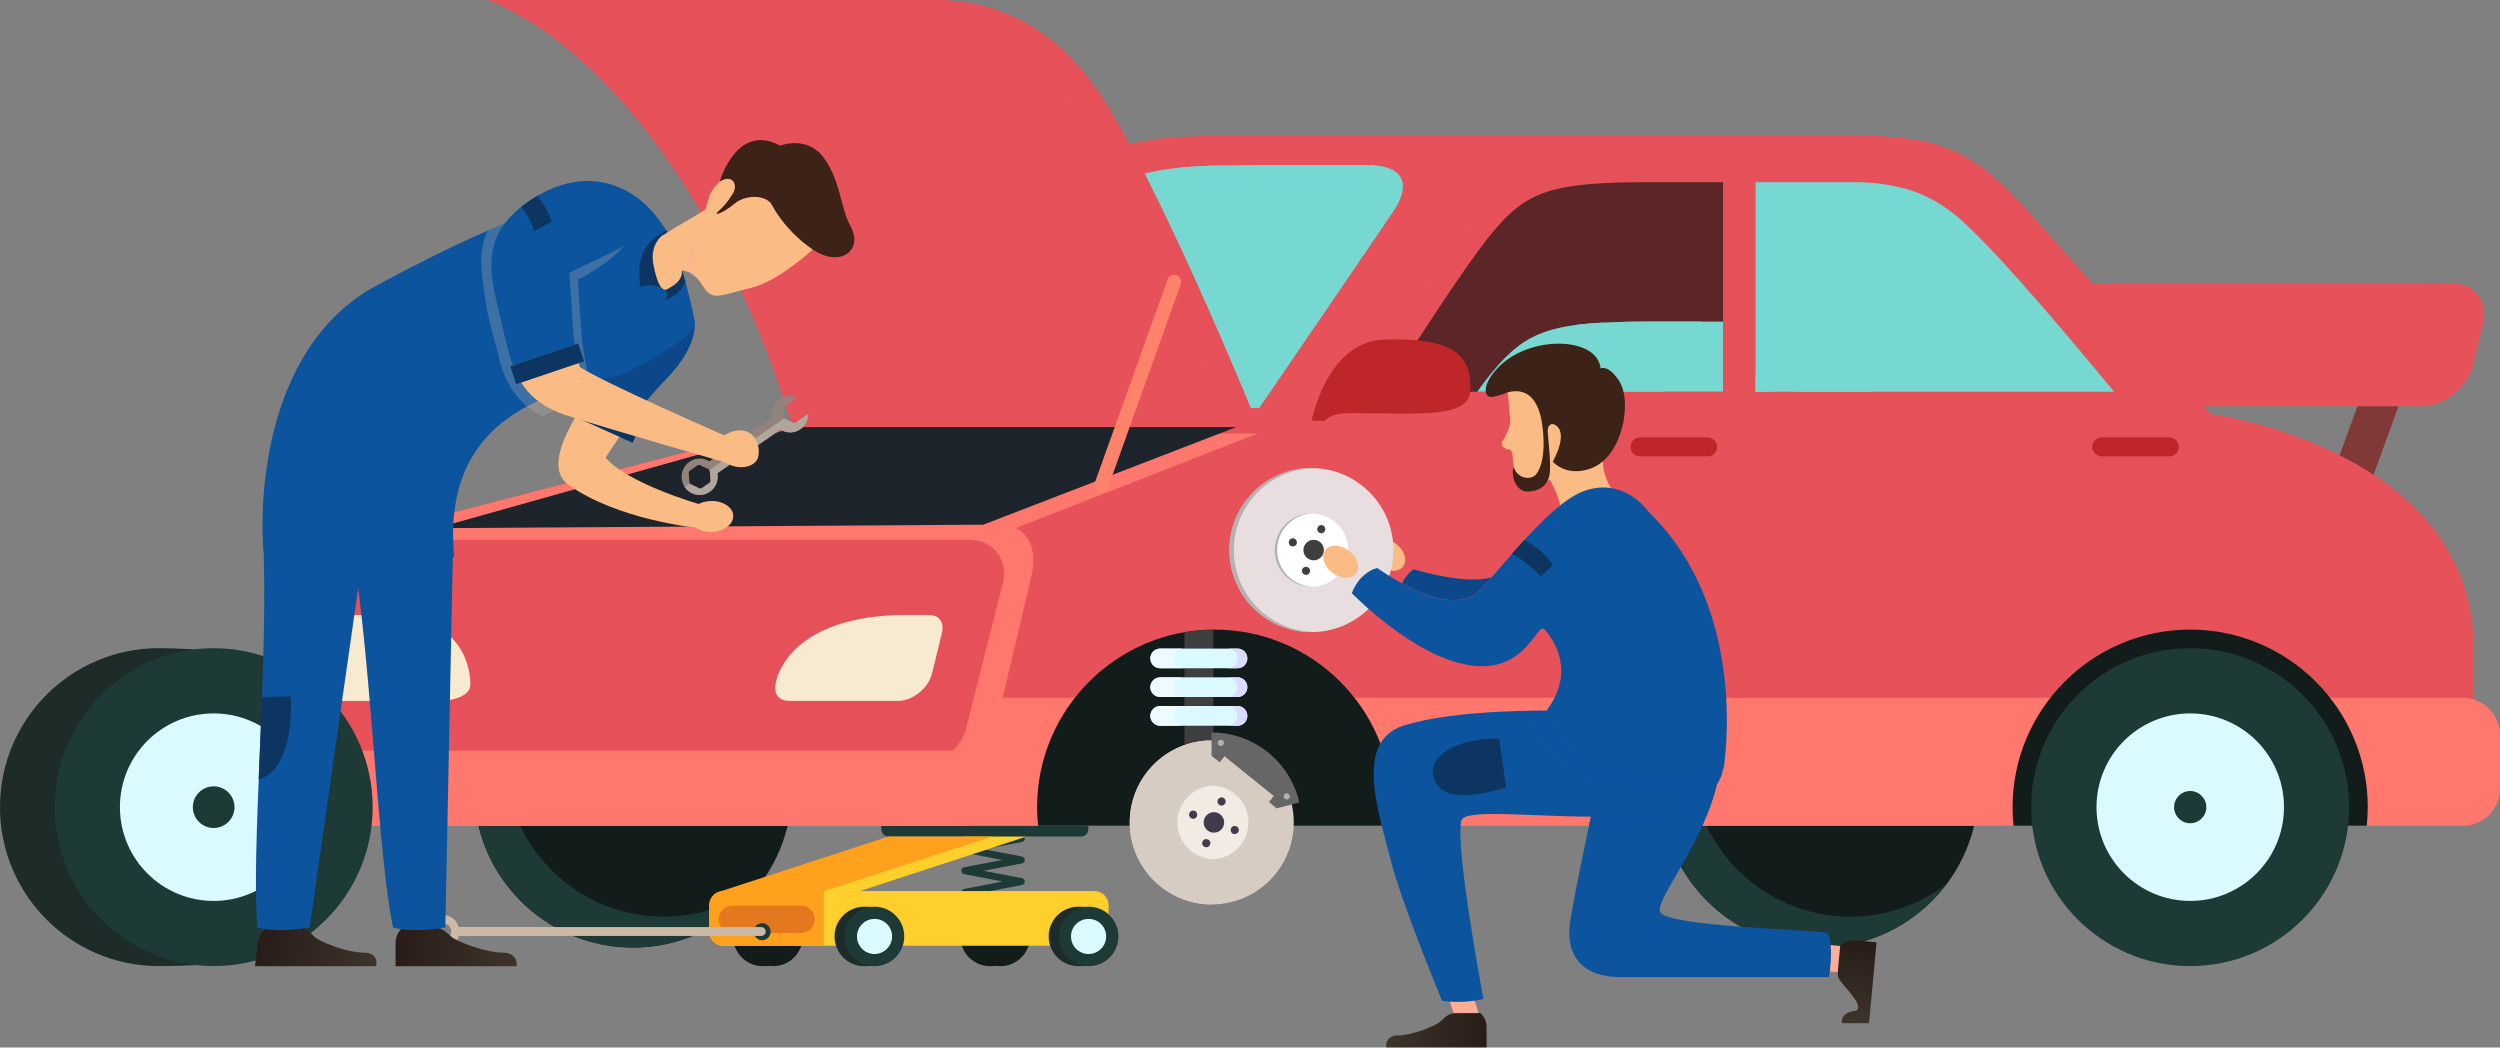 <?xml version="1.0" encoding="UTF-8"?><svg xmlns="http://www.w3.org/2000/svg" xmlns:xlink="http://www.w3.org/1999/xlink" height="125.7" preserveAspectRatio="xMidYMid meet" version="1.0" viewBox="0.0 0.0 300.0 125.7" width="300.0" zoomAndPan="magnify"><rect x="0.0" y="0.0" width="300.0" height="125.7" fill="#808080" stroke="none"/><g><g><path d="M120.04,108.8c-0.16,0-0.31,0.02-0.46,0.05c-0.25-0.02-0.48-0.05-0.77-0.05c-1.97,0-3.57,1.6-3.57,3.57 c0,1.97,1.6,3.57,3.57,3.57c0.34,0,0.63-0.01,0.91-0.03c0.11,0.01,0.21,0.03,0.32,0.03c1.97,0,3.57-1.6,3.57-3.57 C123.62,110.4,122.02,108.8,120.04,108.8z" fill="#121C1A"/></g><g><path d="M92.77,108.8c-0.16,0-0.31,0.02-0.46,0.05c-0.25-0.02-0.48-0.05-0.77-0.05c-1.97,0-3.57,1.6-3.57,3.57 c0,1.97,1.6,3.57,3.57,3.57c0.34,0,0.63-0.01,0.91-0.03c0.11,0.01,0.21,0.03,0.32,0.03c1.97,0,3.57-1.6,3.57-3.57 C96.34,110.4,94.74,108.8,92.77,108.8z" fill="#121C1A"/></g><g><g><path d="M122.47,100.2l-6.77,1.29c-0.2,0.04-0.34,0.21-0.34,0.41c0,0.2,0.14,0.38,0.34,0.42l6.77,1.29 c-0.2-0.04-0.34-0.21-0.34-0.42c0-0.21,0.15-0.38,0.34-0.42l-6.77,1.3c-0.2,0.04-0.34,0.21-0.34,0.41c0,0.21,0.14,0.38,0.34,0.42 l6.77,1.29c-0.2-0.04-0.34-0.21-0.34-0.41c0-0.2,0.15-0.38,0.34-0.41l-6.77,1.3c-0.2,0.04-0.34,0.21-0.34,0.41 c0,0.21,0.14,0.38,0.34,0.42l6.77,1.3l0,0c0.23,0.05,0.45-0.11,0.5-0.34c0.04-0.23-0.11-0.45-0.34-0.49l0,0l-6.78-1.3 c0.2,0.04,0.34,0.21,0.34,0.41c0,0.21-0.14,0.38-0.34,0.42l6.78-1.3c0.2-0.04,0.34-0.21,0.34-0.41c0-0.2-0.15-0.38-0.34-0.41 l-6.78-1.3c0.2,0.04,0.34,0.21,0.34,0.41c0,0.21-0.14,0.38-0.34,0.42l6.78-1.3c0.2-0.04,0.34-0.21,0.34-0.41 c0-0.21-0.15-0.38-0.34-0.42l-6.78-1.29c0.2,0.04,0.34,0.21,0.34,0.42c0,0.2-0.14,0.38-0.34,0.42l6.78-1.29l0,0 c0.23-0.04,0.38-0.26,0.34-0.49C122.92,100.31,122.7,100.15,122.47,100.2L122.47,100.2z" fill="#1D3A37"/></g></g><g><path d="M123.19 100.38L103.18 106.93 97.94 106.93 117.84 99.63z" fill="#FFCF2B"/></g><g><path d="M130.6,99.5c0,0.49-0.39,0.88-0.88,0.88h-23.09c-0.48,0-0.88-0.39-0.88-0.88v-1.64 c0-0.48,0.39-0.88,0.88-0.88h23.09c0.48,0,0.88,0.4,0.88,0.88V99.5z" fill="#1D3A37"/></g><g><g><path d="M95.04,94.63c0,10.54-8.54,19.08-19.08,19.08c-10.53,0-19.07-8.54-19.07-19.08 c0-10.53,8.54-19.08,19.07-19.08C86.5,75.55,95.04,84.1,95.04,94.63z" fill="#121C1A"/></g><g><path d="M79.67,110c-10.53,0-19.08-8.54-19.08-19.07c0-4.33,1.46-8.3,3.88-11.5c-4.6,3.48-7.58,8.98-7.58,15.19 c0,10.54,8.54,19.08,19.07,19.08c6.21,0,11.71-2.98,15.2-7.58C87.97,108.55,83.99,110,79.67,110z" fill="#1D3A37"/></g></g><g><g><path d="M237.42,94.63c0,10.54-8.54,19.08-19.08,19.08c-10.53,0-19.08-8.54-19.08-19.08 c0-10.53,8.54-19.08,19.08-19.08C228.88,75.55,237.42,84.1,237.42,94.63z" fill="#121C1A"/></g><g><path d="M222.04,110c-10.53,0-19.08-8.54-19.08-19.07c0-4.33,1.46-8.3,3.88-11.5c-4.59,3.48-7.58,8.98-7.58,15.19 c0,10.54,8.54,19.08,19.08,19.08c6.21,0,11.71-2.98,15.2-7.58C230.34,108.55,226.37,110,222.04,110z" fill="#1D3A37"/></g></g><g><path d="M277.06 51.18H290.18V55.81H277.06z" fill="#803936" transform="rotate(-69.989 283.628 53.492)"/></g><g><path d="M296.77,43.77c-0.67,2.74-3.46,4.98-6.19,4.98h-49.62c-2.73,0-4.42-2.24-3.75-4.98 c0,0,1.51-9.81,17.91-9.81h39.07c2.73,0,4.42,2.24,3.75,4.98L296.77,43.77z" fill="#E75159"/></g><g><path d="M293.11,34.28c0.03-0.11,0.03-0.22,0.05-0.33h-38.03c-16.4,0-17.91,9.81-17.91,9.81 c-0.03,0.11-0.03,0.21-0.05,0.33h48.58c2.73,0,5.52-2.24,6.19-4.98L293.11,34.28z" fill="#E75159" opacity=".5"/></g><g><path d="M290.82,33.95h-35.69c-6.45,0-10.57,1.52-13.23,3.36h43.42C287.49,37.31,289.67,35.9,290.82,33.95z" fill="#E75159"/></g><g><path d="M40.63,65.08l63.96-16.61c0,0,15.17-19.08,21.22-25.12c6.05-6.05,10.24-7.07,22.33-7.07 c12.1,0,62.91,0,74.45,0c11.54,0,14.93,2.42,22.33,10.8c7.13,8.08,20.38,22.61,20.38,22.61s31.55,4.19,31.55,28.2V99.1H112.52H33.4 L40.63,65.08z" fill="#E75159"/></g><g><path d="M164.32,19.82c0,0-10.65,0-14.67,0c-11.75,0-15.82,1-21.7,6.87c-4.66,4.65-14.86,17.24-18.91,22.28h42.06 c0,0,13.16-19.25,16.01-23.46C169.95,21.31,167.44,19.82,164.32,19.82z" fill="#77D8D1"/></g><g><path d="M295.53,83.74H120.31c1.2-5.02,2.78-11.67,3.44-14.51c1.12-4.84-1.86-5.86-1.86-5.86l29.03-11.35 l-60.3,0.08l-50,12.99L33.4,99.1h262.13c2.46,0,4.47-2.01,4.47-4.47v-6.42C300,85.75,297.99,83.74,295.53,83.74z" fill="#FF776D"/></g><g><path d="M115.98,87.24c-0.73,2.91-3.79,5.28-6.79,5.28H35.46c-2.99,0-4.85-2.38-4.12-5.28l4.35-17.19 c0.73-2.91,3.79-5.28,6.78-5.28h73.74c2.99,0,4.84,2.37,4.11,5.28L115.98,87.24z" fill="#E75159"/></g><g><g><path d="M114.01,81.36c-0.67,2.74-3.46,4.98-6.19,4.98H94.68c-2.73,0-4.42-2.24-3.75-4.98 c0,0,1.52-9.8,17.91-9.8h2.6c2.73,0,4.42,2.24,3.75,4.98L114.01,81.36z" fill="#E75159" opacity=".5"/></g><g><path d="M108.85,73.79c-14.09,0-15.65,7.62-15.71,7.94c-0.2,0.84-0.12,1.42,0.19,1.82 c0.36,0.45,0.93,0.55,1.35,0.55h13.14c1.72,0,3.59-1.53,4.02-3.27l1.18-4.83c0.17-0.67,0.08-1.26-0.23-1.66 c-0.36-0.46-0.93-0.55-1.35-0.55H108.85z" fill="#F7EAD1"/></g></g><g><g><path d="M58.68,82.05c0,3.15-3.27,4.29-6.03,4.29H39.39c-2.76,0-4.46-2.24-3.79-4.98l1.19-4.83 c0.67-2.74,3.48-4.98,6.25-4.98h2.91C57.35,71.55,58.68,79.66,58.68,82.05z" fill="#E75159" opacity=".5"/></g><g><path d="M43.04,73.79c-1.74,0-3.65,1.53-4.08,3.28l-1.19,4.83c-0.16,0.66-0.08,1.24,0.23,1.64 c0.37,0.47,0.96,0.57,1.39,0.57h13.26c1.14,0,2.21-0.24,2.92-0.66c0.77-0.44,0.87-0.93,0.87-1.39c0-1.38-0.51-8.27-10.5-8.27 H43.04z" fill="#F7EAD1"/></g></g><g><g opacity=".5"><path d="M93.73,73.37c0,0.55-0.6,1-1.33,1H58.41c-0.73,0-1.34-0.45-1.34-1c0-0.55,0.6-1,1.34-1h33.99 C93.13,72.37,93.73,72.82,93.73,73.37z" fill="#E75159"/></g><g opacity=".5"><path d="M89.43,77.2c0,0.55-0.6,1-1.33,1H62.01c-0.73,0-1.34-0.45-1.34-1c0-0.55,0.6-1,1.34-1h26.08 C88.83,76.2,89.43,76.65,89.43,77.2z" fill="#E75159"/></g><g><path d="M88.7,81.03c0,0.56-0.6,1.01-1.33,1.01H62.14c-0.73,0-1.34-0.45-1.34-1.01 c0-0.55,0.6-1,1.34-1h25.23C88.1,80.03,88.7,80.48,88.7,81.03z" fill="#E75159" opacity=".5"/></g><g><path d="M88.96,84.86c0,0.55-0.6,1-1.34,1H61.11c-0.73,0-1.34-0.45-1.34-1c0-0.55,0.6-1,1.34-1 h26.51C88.36,83.86,88.96,84.31,88.96,84.86z" fill="#E75159" opacity=".5"/></g></g><g><path d="M258.39,49.24c0,0-14.25-17.7-20.83-23.83c-3.77-3.51-7.91-5.79-15.35-5.79 c0,0-20.08,0-24.17,0c-11.94,0-15.89,1.01-20.78,6.98c-3.88,4.73-11.94,17.51-15.13,22.64h46.02v34.46h1.26V49.24H258.39z" fill="#E75159" opacity=".5"/></g><g><path d="M141.06,20.18l-19,28.79h4.99l19.21-29.11C144.31,19.91,142.59,20.01,141.06,20.18z M164.32,19.82 c0,0-9.72,0-14.09,0l-19.24,29.15h14.74l19.22-29.13C164.75,19.83,164.54,19.82,164.32,19.82z" fill="#77D8D1"/></g><g><path d="M145.76,75.55c-11.75,0-21.31,9.56-21.31,21.31c0,0.75,0.04,1.49,0.12,2.23h42.38 c0.08-0.74,0.12-1.48,0.12-2.23C167.07,85.11,157.51,75.55,145.76,75.55z" fill="#121C1A"/></g><g><path d="M262.82,75.55c-11.75,0-21.31,9.56-21.31,21.31c0,0.75,0.04,1.49,0.12,2.23h42.38 c0.08-0.74,0.12-1.48,0.12-2.23C284.14,85.11,274.58,75.55,262.82,75.55z" fill="#121C1A"/></g><g><g><path d="M281.9,96.86c0,10.53-8.54,19.07-19.08,19.07c-10.53,0-19.08-8.54-19.08-19.07 c0-10.54,8.54-19.08,19.08-19.08C273.36,77.79,281.9,86.33,281.9,96.86z" fill="#1D3A37"/></g><g><path d="M274.08,96.86c0,6.21-5.04,11.25-11.25,11.25c-6.21,0-11.25-5.04-11.25-11.25 c0-6.22,5.04-11.25,11.25-11.25C269.04,85.61,274.08,90.65,274.08,96.86z" fill="#DBFAFF"/></g><g><path d="M264.76,96.86c0,1.07-0.87,1.93-1.94,1.93c-1.07,0-1.93-0.87-1.93-1.93c0-1.07,0.87-1.94,1.93-1.94 C263.89,94.93,264.76,95.79,264.76,96.86z" fill="#1D3A37"/></g></g><g fill="#FF776D"><path d="M218.3,87.83c0,1.18-0.96,2.14-2.14,2.14h-41.87c-1.18,0-2.14-0.96-2.14-2.14l0,0 c0-1.18,0.96-2.14,2.14-2.14h41.87C217.34,85.69,218.3,86.65,218.3,87.83L218.3,87.83z" fill="inherit" opacity=".6"/><path d="M235.61,87.83c0,1.18-0.96,2.14-2.14,2.14h-8.56c-1.18,0-2.14-0.96-2.14-2.14l0,0 c0-1.18,0.96-2.14,2.14-2.14h8.56C234.65,85.69,235.61,86.65,235.61,87.83L235.61,87.83z" fill="inherit" opacity=".6"/><path d="M297.77,87.83c0,1.18-0.96,2.14-2.14,2.14h-8.56c-1.19,0-2.14-0.96-2.14-2.14l0,0 c0-1.18,0.96-2.14,2.14-2.14h8.56C296.81,85.69,297.77,86.65,297.77,87.83L297.77,87.83z" fill="inherit" opacity=".6"/></g><g><g><path d="M120.27,94.58c0,2.48-2.27,4.52-5.05,4.52H31.25c-2.78,0-5.05-2.03-5.05-4.52c0-2.48,2.27-4.51,5.05-4.51 h83.97C118,90.07,120.27,92.1,120.27,94.58z" fill="#FF776D"/></g><g fill="#FF776D"><path d="M102.09,94.32c0,1.18-0.96,2.14-2.14,2.14H31.09c-1.19,0-2.14-0.96-2.14-2.14l0,0 c0-1.18,0.96-2.14,2.14-2.14h68.86C101.14,92.18,102.09,93.14,102.09,94.32L102.09,94.32z" fill="inherit" opacity=".6"/><path d="M117.73,94.32c0,1.18-0.96,2.14-2.14,2.14h-8.56c-1.18,0-2.14-0.96-2.14-2.14l0,0 c0-1.18,0.96-2.14,2.14-2.14h8.56C116.77,92.18,117.73,93.14,117.73,94.32L117.73,94.32z" fill="inherit" opacity=".6"/></g></g><g><path d="M262.08,53.82c0,1.11-0.89,2-2,2h-45.37c-1.11,0-2-0.89-2-2l0,0c0-1.1,0.89-2,2-2h45.37 C261.19,51.82,262.08,52.72,262.08,53.82L262.08,53.82z" fill="#E75159" opacity=".5"/></g><g><path d="M206.06,53.82c0,1.11-0.89,2-2,2h-45.37c-1.11,0-2-0.89-2-2l0,0c0-1.1,0.89-2,2-2h45.37 C205.16,51.82,206.06,52.72,206.06,53.82L206.06,53.82z" fill="#E75159" opacity=".5"/></g><g><path d="M236.04,27.05c-3.34-3.12-6.97-5.19-13.82-5.19h-11.55v25.15h43.02C249.19,41.54,240.65,31.34,236.04,27.05 z" fill="#77D8D1"/></g><g><path d="M178.99,28.02c-3.14,3.83-9.23,13.29-12.82,18.99h40.59V21.86h-8.71 C186.27,21.86,183.24,22.84,178.99,28.02z" fill="#5C2629"/></g><g><path d="M178.99,44.75c-0.51,0.62-1.1,1.39-1.73,2.26h29.5v-8.42h-8.71C186.27,38.59,183.24,39.56,178.99,44.75z" fill="#77D8D1"/></g><g><path d="M198.05,38.59c-0.6,0-1.16,0-1.71,0.01c-0.53,0.01-1.04,0.02-1.53,0.03l-4.53,8.38h9.33l4.55-8.42H198.05z M188.94,39.02c0,0-0.01,0-0.01,0l-4.31,7.99h3.16l4.48-8.29C191.02,38.78,189.93,38.88,188.94,39.02z" fill="#77D8D1"/></g><g><path d="M223.2,21.9l-12.54,23.23v1.88h2.14l13.41-24.85C225.29,22.01,224.28,21.93,223.2,21.9z M228.47,22.62 l-13.16,24.39h9.33l10.97-20.34C233.59,24.86,231.41,23.43,228.47,22.62z" fill="#77D8D1"/></g><g><path d="M256.52,80.05c-2.99,1.12-5.64,3.04-7.66,5.54l0,0c-0.39,0.48-0.32,1.18,0.16,1.57 c0.48,0.39,1.19,0.32,1.57-0.17l0,0c1.77-2.19,4.09-3.87,6.71-4.86l0,0c0.58-0.21,0.87-0.86,0.65-1.43 C257.74,80.12,257.1,79.83,256.52,80.05L256.52,80.05z" fill="#1D3A37"/></g><g><path d="M280.78,96.86c0-9.91-8.06-17.96-17.96-17.96l0,0c-0.62,0-1.12,0.5-1.12,1.12c0,0.62,0.5,1.11,1.12,1.11 l0,0c8.67,0,15.73,7.06,15.73,15.73l0,0c0,0.61,0.5,1.11,1.12,1.11C280.29,97.98,280.78,97.48,280.78,96.86L280.78,96.86z" fill="#1D3A37"/></g><g><g><path d="M38.15,96.86c0,10.53,3.67,19.07-19.08,19.07C8.54,115.94,0,107.39,0,96.86 c0-10.54,8.54-19.08,19.08-19.08C38.54,77.79,38.15,86.33,38.15,96.86z" fill="#1D2B29"/></g><g><path d="M44.72,96.86c0,10.53-8.54,19.07-19.08,19.07c-10.53,0-19.08-8.54-19.08-19.07 c0-10.54,8.54-19.08,19.08-19.08C36.18,77.79,44.72,86.33,44.72,96.86z" fill="#1D3A37"/></g><g><g><path d="M19.34,80.05c-2.99,1.12-5.64,3.04-7.66,5.54l0,0c-0.39,0.48-0.32,1.18,0.16,1.57 c0.48,0.39,1.19,0.32,1.57-0.17l0,0c1.77-2.19,4.09-3.87,6.71-4.86l0,0c0.58-0.21,0.87-0.86,0.65-1.43 C20.56,80.12,19.91,79.83,19.34,80.05L19.34,80.05z" fill="#1D3A37"/></g><g><path d="M43.6,96.86c0-9.91-8.06-17.96-17.96-17.96l0,0c-0.61,0-1.11,0.5-1.11,1.12c0,0.62,0.5,1.11,1.11,1.11 l0,0c8.67,0,15.73,7.06,15.73,15.73l0,0c0,0.61,0.5,1.11,1.12,1.11C43.1,97.98,43.6,97.48,43.6,96.86L43.6,96.86z" fill="#1D3A37"/></g></g><g><path d="M36.89,96.86c0,6.21-5.04,11.25-11.25,11.25c-6.21,0-11.25-5.04-11.25-11.25 c0-6.22,5.03-11.25,11.25-11.25C31.86,85.61,36.89,90.65,36.89,96.86z" fill="#DBFAFF"/></g><g><path d="M28.14,96.86c0,1.38-1.12,2.5-2.5,2.5c-1.38,0-2.5-1.12-2.5-2.5c0-1.38,1.12-2.5,2.5-2.5 C27.02,94.36,28.14,95.48,28.14,96.86z" fill="#1D3A37"/></g></g><g><path d="M206.06,53.63c0,0.62-0.51,1.13-1.13,1.13h-8.14c-0.63,0-1.13-0.51-1.13-1.13l0,0 c0-0.62,0.51-1.14,1.13-1.14h8.14C205.55,52.5,206.06,53.01,206.06,53.63L206.06,53.63z" fill="#BF2629"/></g><g><path d="M261.47,53.63c0,0.62-0.51,1.13-1.13,1.13h-8.14c-0.63,0-1.13-0.51-1.13-1.13l0,0 c0-0.62,0.51-1.14,1.13-1.14h8.14C260.96,52.5,261.47,53.01,261.47,53.63L261.47,53.63z" fill="#BF2629"/></g><g><path d="M133.03,111.8c0,0.93-0.76,1.69-1.69,1.69H86.8c-0.93,0-1.69-0.76-1.69-1.69v-3.18 c0-0.93,0.76-1.69,1.69-1.69h44.54c0.93,0,1.69,0.76,1.69,1.69V111.8z" fill="#FFCF2B"/></g><g><path d="M86.8,106.93c-0.93,0-1.69,0.76-1.69,1.69v3.18c0,0.93,0.76,1.69,1.69,1.69h12.07v-6.57H86.8z" fill="#FFA11C"/></g><g><g><path d="M132.98,112.37c0,1.97,0.69,3.57-3.57,3.57c-1.97,0-3.57-1.6-3.57-3.57c0-1.97,1.6-3.57,3.57-3.57 C133.05,108.8,132.98,110.4,132.98,112.37z" fill="#1D2B29"/></g><g><path d="M134.21,112.37c0,1.97-1.6,3.57-3.57,3.57c-1.97,0-3.57-1.6-3.57-3.57c0-1.97,1.6-3.57,3.57-3.57 C132.61,108.8,134.21,110.4,134.21,112.37z" fill="#1D3A37"/></g><g><g><path d="M129.45,109.22c-0.56,0.22-1.06,0.57-1.43,1.04l0,0c-0.07,0.09-0.06,0.22,0.03,0.29 c0.09,0.07,0.22,0.06,0.29-0.03l0,0c0.33-0.41,0.77-0.73,1.26-0.91l0,0c0.11-0.04,0.16-0.16,0.12-0.27 C129.68,109.23,129.56,109.18,129.45,109.22L129.45,109.22z" fill="#1D3A37"/></g><g><path d="M134,112.37c0-1.85-1.51-3.36-3.36-3.36l0,0c-0.12,0-0.21,0.09-0.21,0.21c0,0.12,0.09,0.21,0.21,0.21 l0,0c1.62,0,2.94,1.32,2.94,2.94l0,0c0,0.12,0.09,0.21,0.21,0.21C133.9,112.58,134,112.48,134,112.37L134,112.37z" fill="#1D3A37"/></g></g><g><path d="M132.74,112.37c0,1.16-0.94,2.11-2.11,2.11s-2.11-0.94-2.11-2.11c0-1.16,0.94-2.1,2.11-2.1 S132.74,111.2,132.74,112.37z" fill="#DBFAFF"/></g></g><g><g><path d="M107.28,112.37c0,1.97,0.69,3.57-3.57,3.57c-1.97,0-3.57-1.6-3.57-3.57c0-1.97,1.6-3.57,3.57-3.57 C107.36,108.8,107.28,110.4,107.28,112.37z" fill="#1D2B29"/></g><g><path d="M108.51,112.37c0,1.97-1.6,3.57-3.57,3.57c-1.97,0-3.57-1.6-3.57-3.57c0-1.97,1.6-3.57,3.57-3.57 C106.91,108.8,108.51,110.4,108.51,112.37z" fill="#1D3A37"/></g><g><g><path d="M103.76,109.22c-0.56,0.22-1.06,0.57-1.43,1.04l0,0c-0.07,0.09-0.06,0.22,0.03,0.29 c0.09,0.07,0.22,0.06,0.29-0.03l0,0c0.33-0.41,0.77-0.73,1.26-0.91l0,0c0.11-0.04,0.16-0.16,0.12-0.27 C103.99,109.23,103.87,109.18,103.76,109.22L103.76,109.22z" fill="#1D3A37"/></g><g><path d="M108.3,112.37c0-1.85-1.51-3.36-3.36-3.36l0,0c-0.12,0-0.21,0.09-0.21,0.21c0,0.12,0.09,0.21,0.21,0.21 l0,0c1.62,0,2.94,1.32,2.94,2.94l0,0c0,0.12,0.09,0.21,0.21,0.21C108.21,112.58,108.3,112.48,108.3,112.37L108.3,112.37z" fill="#1D3A37"/></g></g><g><path d="M107.05,112.37c0,1.16-0.94,2.11-2.11,2.11c-1.16,0-2.1-0.94-2.1-2.11c0-1.16,0.94-2.1,2.1-2.1 C106.1,110.26,107.05,111.2,107.05,112.37z" fill="#DBFAFF"/></g></g><g><path d="M86.32 107.01L106.63 100.38 119.11 100.38 98.87 106.93z" fill="#FFA11C"/></g><g><path d="M97.78,110.32c0,0.91-0.73,1.64-1.64,1.64h-8.26c-0.91,0-1.64-0.73-1.64-1.64l0,0 c0-0.9,0.74-1.64,1.64-1.64h8.26C97.04,108.68,97.78,109.42,97.78,110.32L97.78,110.32z" fill="#E3781F"/></g><g><path d="M124.89,111.17c0,0.44-0.36,0.79-0.79,0.79h-13.84c-0.44,0-0.79-0.36-0.79-0.79l0,0 c0-0.44,0.35-0.79,0.79-0.79h13.84C124.53,110.37,124.89,110.73,124.89,111.17L124.89,111.17z" fill="#FFCF2B"/></g><g><path d="M92.48,111.8c0,0.57-0.46,1.03-1.02,1.03c-0.57,0-1.02-0.46-1.02-1.03c0-0.56,0.46-1.02,1.02-1.02 C92.02,110.78,92.48,111.24,92.48,111.8z" fill="#1D3A37"/></g><g><path d="M91.35,111.25h-36.3c-0.25-0.84-0.99-1.47-1.92-1.47c-1.12,0-2.03,0.91-2.03,2.03 c0,1.12,0.91,2.03,2.03,2.03c0.94,0,1.7-0.66,1.93-1.53h36.29c0.29,0,0.53-0.23,0.53-0.53C91.87,111.48,91.64,111.25,91.35,111.25z M53.13,112.83c-0.57,0-1.02-0.46-1.02-1.03c0-0.56,0.46-1.02,1.02-1.02c0.56,0,1.02,0.46,1.02,1.02 C54.15,112.37,53.69,112.83,53.13,112.83z" fill="#CCBAA6"/></g><g><path d="M145.6,75.56c-1.18,0.01-2.33,0.13-3.46,0.32v13.76h3.46V75.56z" fill="#3F3F3F"/></g><g><g><path d="M155.25,98.69c0,5.43-4.41,9.84-9.84,9.84c-5.44,0-9.84-4.41-9.84-9.84s4.41-9.84,9.84-9.84 C150.84,88.85,155.25,93.26,155.25,98.69z" fill="#D6CCC2"/></g><g><path d="M136.1,98.69c0-5.34,4.26-9.68,9.57-9.83c-0.09,0-0.17-0.01-0.26-0.01c-5.44,0-9.84,4.4-9.84,9.84 s4.41,9.84,9.84,9.84c0.09,0,0.17-0.01,0.26-0.02C140.36,108.38,136.1,104.04,136.1,98.69z" fill="#D6CCC2"/></g><g><path d="M149.81,98.69c0,2.44-1.97,4.41-4.4,4.41c-2.43,0-4.41-1.97-4.41-4.41c0-2.43,1.97-4.4,4.41-4.4 C147.84,94.29,149.81,96.26,149.81,98.69z" fill="#F2EBE3"/></g><g><path d="M146.9,98.69c0,0.68-0.55,1.23-1.23,1.23c-0.68,0-1.23-0.55-1.23-1.23c0-0.68,0.55-1.23,1.23-1.23 C146.35,97.47,146.9,98.02,146.9,98.69z" fill="#403B4D"/></g><g fill="#403B4D"><g><path d="M147.04,96.35c-0.09,0.25-0.37,0.39-0.62,0.29c-0.25-0.09-0.38-0.38-0.29-0.63 c0.09-0.25,0.37-0.39,0.63-0.29C147.01,95.82,147.14,96.1,147.04,96.35z" fill="inherit"/><path d="M145.21,101.35c-0.09,0.25-0.37,0.39-0.63,0.29c-0.26-0.09-0.39-0.37-0.29-0.62 c0.09-0.26,0.38-0.39,0.63-0.29C145.18,100.81,145.31,101.09,145.21,101.35z" fill="inherit"/></g><g><path d="M148,100.06c-0.25-0.09-0.38-0.37-0.29-0.62c0.09-0.26,0.38-0.39,0.63-0.29 c0.26,0.09,0.39,0.37,0.29,0.63C148.54,100.02,148.25,100.15,148,100.06z" fill="inherit"/><path d="M143.01,98.22c-0.25-0.09-0.38-0.37-0.29-0.63c0.09-0.26,0.38-0.38,0.63-0.29 c0.25,0.09,0.38,0.38,0.29,0.63C143.54,98.19,143.26,98.32,143.01,98.22z" fill="inherit"/></g></g><g><path d="M141.29,98.69c0-2.38,1.9-4.31,4.26-4.39c-0.05,0-0.1-0.01-0.15-0.01c-2.43,0-4.41,1.97-4.41,4.4 c0,2.44,1.97,4.41,4.41,4.41c0.05,0,0.1-0.02,0.15-0.02C143.19,103.01,141.29,101.08,141.29,98.69z" fill="#D6CCC2"/></g><g><g><path d="M145.41,87.9c-0.01,0-0.02,0-0.02,0v2.82c0,0,0.02-0.01,0.02,0c0.34,0.27,0.63,0.5,0.95,0.75l0.58-0.72 l5.91,4.77l-0.58,0.72c0.64,0.53,0.92,0.77,0.92,0.77l2.73-0.73C154.83,91.49,150.54,87.9,145.41,87.9z" fill="#666"/></g><g><path d="M154.78,95.57c0,0.2-0.17,0.37-0.37,0.37c-0.2,0-0.37-0.17-0.37-0.37c0-0.21,0.17-0.37,0.37-0.37 C154.61,95.2,154.78,95.36,154.78,95.57z" fill="#B2B2B2"/></g><g><path d="M146.87,89.15c0,0.21-0.17,0.37-0.37,0.37c-0.2,0-0.37-0.16-0.37-0.37c0-0.21,0.17-0.37,0.37-0.37 C146.7,88.77,146.87,88.94,146.87,89.15z" fill="#B2B2B2"/></g></g></g><g><g><g><path d="M149.68,79.01c0,0.66-0.53,1.18-1.18,1.18h-9.28c-0.65,0-1.18-0.53-1.18-1.18l0,0 c0-0.65,0.53-1.18,1.18-1.18h9.28C149.15,77.83,149.68,78.36,149.68,79.01L149.68,79.01z" fill="#DBFAFF"/></g><g><path d="M140.87,79.01c0-0.65,0.53-1.18,1.19-1.18h-2.84c-0.65,0-1.18,0.53-1.18,1.18c0,0.66,0.53,1.18,1.18,1.18 h2.84C141.4,80.2,140.87,79.67,140.87,79.01z" fill="#EDFAFF"/></g><g><path d="M148.5,77.83h-1.19c0.66,0,1.19,0.53,1.19,1.18c0,0.66-0.53,1.18-1.19,1.18h1.19 c0.65,0,1.18-0.53,1.18-1.18C149.68,78.36,149.15,77.83,148.5,77.83z" fill="#DBDBFF"/></g></g><g><g><path d="M149.68,82.46c0,0.65-0.53,1.18-1.18,1.18h-9.28c-0.65,0-1.18-0.53-1.18-1.18l0,0 c0-0.66,0.53-1.18,1.18-1.18h9.28C149.15,81.28,149.68,81.8,149.68,82.46L149.68,82.46z" fill="#DBFAFF"/></g><g><path d="M140.87,82.46c0-0.66,0.53-1.18,1.19-1.18h-2.84c-0.65,0-1.18,0.53-1.18,1.18c0,0.65,0.53,1.18,1.18,1.18 h2.84C141.4,83.64,140.87,83.11,140.87,82.46z" fill="#EDFAFF"/></g><g><path d="M148.5,81.28h-1.19c0.66,0,1.19,0.53,1.19,1.18c0,0.65-0.53,1.18-1.19,1.18h1.19 c0.65,0,1.18-0.53,1.18-1.18C149.68,81.8,149.15,81.28,148.5,81.28z" fill="#DBDBFF"/></g></g><g><g><path d="M149.68,85.91c0,0.65-0.53,1.18-1.18,1.18h-9.28c-0.65,0-1.18-0.53-1.18-1.18l0,0 c0-0.66,0.53-1.19,1.18-1.19h9.28C149.15,84.72,149.68,85.25,149.68,85.91L149.68,85.91z" fill="#DBFAFF"/></g><g><path d="M140.87,85.91c0-0.66,0.53-1.19,1.19-1.19h-2.84c-0.65,0-1.18,0.53-1.18,1.19c0,0.65,0.53,1.18,1.18,1.18 h2.84C141.4,87.09,140.87,86.56,140.87,85.91z" fill="#EDFAFF"/></g><g><path d="M148.5,84.72h-1.19c0.66,0,1.19,0.53,1.19,1.19c0,0.65-0.53,1.18-1.19,1.18h1.19 c0.65,0,1.18-0.53,1.18-1.18C149.68,85.25,149.15,84.72,148.5,84.72z" fill="#DBDBFF"/></g></g></g><g><path d="M95.13,51.25h55.9c0,0-10.37-25.63-18-38.33C125.41,0.21,115.46,0,111.65,0c-3.81,0-53.08,0-53.08,0 S81.44,7.27,95.13,51.25z" fill="#E75159"/></g><g><path d="M133.03,12.92C125.41,0.21,115.46,0,111.65,0c-3.81,0-53.08,0-53.08,0s2.19,0.96,5.51,2.96 h45.88c3.81,0,13.76,0.21,21.39,12.92c6.04,10.08,13.81,28.26,16.78,35.37h2.92C151.03,51.25,140.66,25.62,133.03,12.92z" fill="#E75159" opacity=".5"/></g><g><path d="M118 62.96L148.35 51.25 95.56 51.25 52.36 63.38z" fill="#1D242C"/></g><g><path d="M140.11,33.54L131.35,58c-0.16,0.44,0.07,0.93,0.51,1.08c0.44,0.16,0.93-0.06,1.08-0.51l8.75-24.46 c0.16-0.44-0.07-0.93-0.51-1.09C140.75,32.87,140.26,33.1,140.11,33.54z" fill="#FF826B"/></g><g><path d="M159.01,50.5h-1.62c0,0,1.83-9.49,8.61-9.74c9.46-0.35,10.45,2.61,10.45,5.86c0,3.67-5.79,2.96-14.54,2.96 C159.47,49.58,159.01,50.5,159.01,50.5z" fill="#BF2629"/></g><g><g><path d="M86.08,56.8l7.58-5.24c0.71,0.45,1.65,0.46,2.38-0.05c0.63-0.43,0.96-1.14,0.95-1.85l-1.52,1.05 c-0.08,0.06-0.21,0.07-0.3,0.02l-0.92-0.45c-0.08-0.04-0.16-0.15-0.17-0.25l-0.08-1.03c-0.01-0.09,0.05-0.21,0.13-0.27l1.52-1.05 c-0.65-0.27-1.42-0.21-2.05,0.22c-0.74,0.51-1.06,1.39-0.9,2.22l-7.58,5.24c-0.71-0.45-1.65-0.46-2.38,0.05 c-0.99,0.68-1.24,2.04-0.57,3.04c0.67,0.99,2.02,1.24,3.01,0.56C85.92,58.51,86.25,57.63,86.08,56.8 M84.21,58.59 c-0.08,0.06-0.21,0.07-0.3,0.02l-1.01-0.48c-0.09-0.04-0.16-0.15-0.17-0.25l-0.08-1.12c-0.01-0.1,0.05-0.22,0.13-0.28l0.92-0.64 c0.08-0.05,0.21-0.06,0.3-0.02l1.01,0.48c0.08,0.04,0.16,0.15,0.17,0.25l0.09,1.12c0.01,0.1-0.05,0.22-0.13,0.27L84.21,58.59z" fill="#92847B"/></g><g><path d="M96.04,51.51c0.63-0.43,0.96-1.14,0.95-1.85l-1.52,1.05c-0.08,0.06-0.21,0.07-0.3,0.02l-0.92-0.45 c-0.04-0.02-0.08-0.06-0.11-0.1l-9.01,6.23c0.03,0.05,0.05,0.09,0.05,0.14l0.09,1.12c0.01,0.1-0.05,0.22-0.13,0.27l-0.92,0.64 c-0.08,0.06-0.21,0.07-0.3,0.02l-1.01-0.48c-0.04-0.02-0.08-0.06-0.11-0.1l-0.63,0.43c0.68,0.99,2.02,1.24,3,0.56 c0.74-0.51,1.07-1.4,0.91-2.23l7.58-5.24C94.37,52.01,95.31,52.02,96.04,51.51z" fill="#B0A69C"/></g></g><g><g><path d="M71.32 46.05H73.57V54.66H71.32z" fill="#0C3661" transform="rotate(-65.721 72.44 50.35)"/></g><g><path d="M79.94,45.49c4.01-4.1,3.41-6.92,3.41-6.92s-6.24,0.2-10.56,5.94c-0.92,1.22-1.78,2.43-2.56,3.61 l5.42,2.45C76.86,48.96,78.34,47.13,79.94,45.49z" fill="#0C478A"/></g><g><path d="M72.68,54.92c0,0,0.62-1.01,1.64-2.49l-5.28-2.38c-2.07,3.58-2.91,6.63-0.83,8.12 c5.87,4.19,15.17,5.13,15.17,5.13s0.24-0.2,0.97-2.66C74.56,57.7,72.68,54.92,72.68,54.92z" fill="#FABB85"/></g><g><g><g><path d="M48.43 108.72L48.43 112.54 52.05 112.54 52.05 108.52z" fill="#FFAD97"/></g><linearGradient gradientTransform="matrix(-1 0 0 1 -45.59 0)" gradientUnits="userSpaceOnUse" id="a" x1="-107.6" x2="-93.055" xlink:actuate="onLoad" xlink:show="other" xlink:type="simple" xmlns:xlink="http://www.w3.org/1999/xlink" y1="113.597" y2="113.597"><stop offset="0" stop-color="#3d342b"/><stop offset="1" stop-color="#291c17"/></linearGradient><path d="M48.43,111.26c0,0-0.96,0.56-0.96,1.92c0,1.35,0,2.76,0,2.76H62c0,0,0.26-1.63-1.73-1.63 c-2,0-5.49-1.32-6.15-1.94c-0.83-0.8-1.43-1.11-2.07-1.11C51.41,111.26,48.43,111.26,48.43,111.26z" fill="url(#a)"/></g><g><path d="M42.45,66.66c2.25,14.94,2.84,35.4,4.71,44.64c2.51,0.69,6.28,0,6.28,0l0.9-44.64H42.45z" fill="#0C549E"/></g></g><g><g><g><path d="M32.45 108.72L31.98 112.54 35.61 112.54 36.1 108.52z" fill="#FFAD97"/></g><linearGradient gradientTransform="matrix(-1 0 -.123 1 -6.888 0)" gradientUnits="userSpaceOnUse" id="b" x1="-66.275" x2="-51.735" xlink:actuate="onLoad" xlink:show="other" xlink:type="simple" xmlns:xlink="http://www.w3.org/1999/xlink" y1="113.597" y2="113.597"><stop offset="0" stop-color="#3d342b"/><stop offset="1" stop-color="#291c17"/></linearGradient><path d="M32.14,111.26c0,0-1.03,0.56-1.2,1.92 c-0.16,1.35-0.34,2.76-0.34,2.76h14.53c0,0,0.47-1.63-1.53-1.63c-2,0-5.33-1.32-5.91-1.94c-0.74-0.8-1.3-1.11-1.93-1.11 C35.12,111.26,32.14,111.26,32.14,111.26z" fill="url(#b)"/></g><g><path d="M31.65,66.66c0.42,14.94-1.51,35.4-0.77,44.64c2.43,0.69,6.28,0,6.28,0l6.38-44.64H31.65z" fill="#0C549E"/></g></g><g><path d="M87.99,61.88c0.04,1.03-1.11,1.9-2.57,1.95c-1.46,0.05-2.66-0.74-2.7-1.76c-0.03-1.03,1.11-1.9,2.57-1.95 C86.74,60.07,87.95,60.86,87.99,61.88z" fill="#FABB85"/></g><g><path d="M81.09,30.01c0,0,1.59,4.72,2.31,8.7c0.02,1.47-3.83,3.66-7.86,5.81c-4.03,2.13-22.92,2.38-21.04,22.29 c0,0-6.98,3.9-22.8,0.18c-0.44-3.09-1.41-23.6,12.47-32.16c0,0,12.12-6.85,22-10.16c9.88-3.31,11.38-0.54,14.05,3.36L81.09,30.01z" fill="#0C549E"/></g><g><path d="M69.02,47.14l-5.6-21.47c-1.51,0.57-3.15,1.24-4.87,1.97c-0.57,1.13-0.97,2.74-0.73,4.99 c0.6,5.69,1.19,6.67,2.13,10.59c0.82,3.38,2.88,5.74,5.19,6.75c1.32-0.71,2.61-1.39,3.8-2.02C69.02,47.48,69.02,47.14,69.02,47.14 z" fill="#B2B2B2" opacity=".3"/></g><g><path d="M70.21,43.13c-0.54-2.24-0.85-9.64-0.85-9.64s1.29-0.45,3.67-2.26 c2.37-1.82,3.15-3.66,3.15-3.66l-3.66-0.17l-6.25,4.11l-0.73,14.6l1.95,2.61c1.1-0.58,2.15-1.14,3.12-1.64 C70.61,46.15,70.57,44.58,70.21,43.13z" fill="#B2B2B2" opacity=".3"/></g><g><path d="M90.96,54.9c-0.3,0.98-1.67,1.43-3.06,1c-1.39-0.43-2.28-1.57-1.98-2.55c0.3-0.98,2.18-2.04,3.57-1.6 C90.88,52.16,91.26,53.92,90.96,54.9z" fill="#FABB85"/></g><g><path d="M68.32,32.76c3.58-2.01,12.85-5.07,8.96-8.34c0,0-5.41-5.7-13.41-0.54c-6.88,4.43-4.89,9.49-3.68,14.88 c0.43,1.9,0.8,3.6,1.37,5.09l7.4-2.49C68.65,39.15,68.64,36.43,68.32,32.76z" fill="#0C549E"/></g><g><path d="M69.6,44.05c-0.06-0.15-0.11-0.33-0.16-0.49l-6.9,2.33c1.09,1.74,2.74,3.09,5.56,3.99 c5.92,1.9,18.9,5.6,18.9,5.6l0.12-3.15C87.13,52.34,72.57,45.99,69.6,44.05z" fill="#FABB85"/></g><g><path d="M61.36 42.53H69.96V44.78H61.36z" fill="#0C3661" transform="rotate(-18.62 65.66 43.653)"/></g><g><path d="M34.9,83.57l-3.46,0.07c-0.12,3.36-0.27,6.69-0.4,9.88C35.48,92.37,34.9,83.57,34.9,83.57z" fill="#0C3661"/></g><g><path d="M76.82,34.43c1.17-0.44,2.38,0.04,2.38,0.04l1.62-5.08l-0.59-1.35c-0.09-0.13-0.17-0.25-0.26-0.38 C76.27,29.4,76.62,32.55,76.82,34.43z" fill="#0C3661"/></g><g><path d="M81.63,31.7l-1.5,1.39l-0.24,1.6c0,0,0.33,0.67-0.06,1.33c0,0,1.59-0.46,2.43-2.19 C82.03,33.04,81.82,32.3,81.63,31.7z" fill="#0C3661"/></g><g><path d="M79.59,28.18c0,0-1.65,1.06-1.19,3.52c0.46,2.45,1.06,3.34,1.69,2.99c0.64-0.34,2.05-1.1,1.69-2.53 C81.44,30.71,79.59,28.18,79.59,28.18z" fill="#FABB85"/></g><g><g><path d="M85.23,23.18l0.01,0.07c0.19-0.38,0.48-0.81,0.94-1.28c1.67-1.72,2.65-0.37,1.82,1.17 c0,0-0.75,1.32-1.68,2.11c-0.93,0.78,0.39,0.39,1.81-0.81c1.42-1.2,3.96-1.03,4.52,0.21c0,0,0.64-0.9,1.99,0.65 c1.35,1.55,3.46,3.75,2.79,4.72c0,0-4.08,3.8-7.39,4.55c-3.31,0.74-4.52,1.68-5.61-0.12c-2.39-3.98-4.53-0.27-5.45-3.29 c-0.05-0.17-0.19-1.49-0.14-1.91c0.09-0.96,1.23-1.28,5.8-4.09L85.23,23.18z" fill="#FABB85"/></g><g><path d="M83.58,27.91c-0.66,2.09-1.05,3.56-1.16,4.63c0.42,0.11,0.88,0.4,1.37,0.98 C83.39,32.68,83.04,31.05,83.58,27.91z M84.42,34.36c-0.01-0.01-0.03-0.03-0.07-0.06c0.03,0.04,0.05,0.07,0.08,0.12 C84.42,34.4,84.43,34.38,84.42,34.36z" fill="#FFAD97" opacity=".48"/></g><g><path d="M92.66,24.64c-0.56-1.24-3.09-1.4-4.52-0.21c-1.43,1.2-2.74,1.6-1.81,0.81c0.93-0.79,1.68-2.11,1.68-2.11 c0.53-0.98-0.12-2.29-1.64-1.34c0.1-0.31,2.12-7.08,7.26-4.31c0,0,3.21-1.3,5.23,1.47c2.03,2.76,2,6.05,3.17,8.12 c1.66,2.95-1.18,5.13-4.53,2.85C94.13,27.63,92.66,24.64,92.66,24.64z" fill="#3D2217"/></g></g><g><path d="M62.5,24.87c1.12,1.14,1.6,2.86,1.6,2.86l2.1-1.13c-0.23-0.92-1.15-2.35-1.66-3.11 c-0.23,0.13-0.45,0.24-0.68,0.39C63.36,24.21,62.92,24.54,62.5,24.87z" fill="#0C3661"/></g></g><g><g><g><path d="M164.68,65.17c-0.55,0.72-0.18,1.94,0.84,2.72c1.02,0.78,2.29,0.81,2.85,0.09 c0.55-0.73,0.17-1.94-0.85-2.72C166.52,64.47,165.24,64.44,164.68,65.17z" fill="#FABB85"/></g><g><path d="M176.64,71.53c-1.52,0.7-3.88,0.95-8.4-1.54c0.29-0.6,0.73-1.21,1.4-1.67c4.62,1.32,7.47,1.42,9.32,0.98 C177.93,70.46,177.11,71.32,176.64,71.53z" fill="#0C478A"/></g></g><g><g><path d="M167.21,66.01c0,5.43-4.41,9.84-9.84,9.84c-5.43,0-9.84-4.41-9.84-9.84c0-5.43,4.41-9.84,9.84-9.84 C162.8,56.18,167.21,60.58,167.21,66.01z" fill="#E8DEE0"/></g><g><path d="M148.06,66.01c0-5.35,4.26-9.68,9.57-9.83c-0.09,0-0.17-0.01-0.26-0.01c-5.43,0-9.84,4.4-9.84,9.84 c0,5.43,4.41,9.84,9.84,9.84c0.09,0,0.17-0.01,0.26-0.02C152.33,75.7,148.06,71.36,148.06,66.01z" fill="#B2B2B2"/></g><g><path d="M161.78,66.01c0,2.43-1.97,4.4-4.4,4.4c-2.43,0-4.41-1.97-4.41-4.4c0-2.43,1.97-4.4,4.41-4.4 C159.8,61.61,161.78,63.58,161.78,66.01z" fill="#FFF"/></g><g><path d="M158.87,66.01c0,0.68-0.55,1.23-1.23,1.23c-0.68,0-1.23-0.55-1.23-1.23c0-0.68,0.55-1.23,1.23-1.23 C158.31,64.78,158.87,65.33,158.87,66.01z" fill="#3F3F3F"/></g><g><g fill="#3F3F3F"><path d="M159.01,63.67c-0.09,0.25-0.37,0.39-0.62,0.29c-0.26-0.09-0.39-0.38-0.29-0.63 c0.09-0.25,0.37-0.39,0.63-0.29C158.98,63.14,159.1,63.42,159.01,63.67z" fill="inherit"/><path d="M157.18,68.67c-0.09,0.25-0.37,0.38-0.63,0.29c-0.25-0.09-0.38-0.37-0.29-0.62 c0.09-0.26,0.38-0.39,0.63-0.29C157.14,68.13,157.27,68.41,157.18,68.67z" fill="inherit"/></g><g><g><path d="M159.96,67.38c-0.25-0.09-0.38-0.37-0.29-0.63c0.09-0.25,0.37-0.38,0.62-0.29 c0.26,0.09,0.39,0.37,0.29,0.63C160.5,67.34,160.22,67.47,159.96,67.38z" fill="#403B4D"/></g><g><path d="M154.97,65.55c-0.25-0.09-0.38-0.37-0.29-0.63c0.09-0.26,0.38-0.39,0.63-0.29 c0.25,0.09,0.38,0.38,0.29,0.63C155.5,65.51,155.22,65.64,154.97,65.55z" fill="#3F3F3F"/></g></g></g><g><path d="M153.26,66.01c0-2.38,1.9-4.32,4.26-4.39c-0.05,0-0.1-0.01-0.15-0.01c-2.43,0-4.41,1.97-4.41,4.4 c0,2.43,1.97,4.4,4.41,4.4c0.05,0,0.1-0.01,0.15-0.01C155.15,70.33,153.26,68.4,153.26,66.01z" fill="#B2B2B2"/></g></g><g><g><path d="M218.49 113.31L222 113.63 221.71 116.77 218.01 116.43z" fill="#FFAD97"/></g><linearGradient gradientTransform="rotate(-84.715 29.585 864.301)" gradientUnits="userSpaceOnUse" id="c" x1="785.58" x2="795.615" xlink:actuate="onLoad" xlink:show="other" xlink:type="simple" xmlns:xlink="http://www.w3.org/1999/xlink" y1="987.744" y2="987.744"><stop offset="0" stop-color="#3d342b"/><stop offset="1" stop-color="#291c17"/></linearGradient><path d="M220.82,113.52c0,0,0.58-0.78,1.83-0.67 c1.24,0.11,2.53,0.23,2.53,0.23l-0.89,9.7l-3.26,0c0,0-0.31-1.19,1.49-1.46c1.38-0.22-0.69-2.41-1.22-3.03 c-0.67-0.8-0.82-1.08-0.77-1.63C220.58,116.11,220.82,113.52,220.82,113.52z" fill="url(#c)"/></g><g><path d="M206.29,88.45c1.58,8.97-7.91,19.2-7.07,21c0.84,1.79,18.98,2.11,20.15,2.53c0.73,1.89,0.1,5.27,0.1,5.27 s-20.03,0-25,0c-4.96,0-6.44-2.95-6.12-6.11c0.33-3.17,4.12-20.36,4.12-20.36L206.29,88.45z" fill="#0C549E"/></g><g><g><path d="M176.73 119.35L177.79 122.7 174.78 122.7 173.67 119.17z" fill="#FFAD97"/></g><linearGradient gradientTransform="translate(-1441.008)" gradientUnits="userSpaceOnUse" id="d" x1="1607.354" x2="1619.403" xlink:actuate="onLoad" xlink:show="other" xlink:type="simple" xmlns:xlink="http://www.w3.org/1999/xlink" y1="123.626" y2="123.626"><stop offset="0" stop-color="#3d342b"/><stop offset="1" stop-color="#291c17"/></linearGradient><path d="M177.6,121.57c0,0,0.79,0.49,0.79,1.68 c0,1.2,0,2.43,0,2.43h-12.04c0,0-0.22-1.43,1.43-1.43c1.65,0,4.56-1.15,5.09-1.7c0.7-0.7,1.19-0.97,1.72-0.97 C175.13,121.57,177.6,121.57,177.6,121.57z" fill="url(#d)"/></g><g><path d="M205.21,96.84c0.44-1.2,0.78-2.43,1-3.67l-2.45-1.27l-12.12,2.68 c-0.29,1.33-0.62,2.89-0.97,4.53C198.52,99.52,203.01,97.99,205.21,96.84z" fill="#0C549E" opacity=".4"/></g><g><path d="M186.03,85.28c0,0-11.39-0.21-17.62,1.8c-5.97,1.92-2.95,10.44-1.58,15.92 c1.37,5.48,6.22,17.09,6.22,17.09s2.32,0.42,4.96-0.21c0,0-3.48-18.57-2.64-21.42c0.85-2.85,30.49,3.8,31.43-6.54 C207.76,81.58,186.03,85.28,186.03,85.28z" fill="#0C549E"/></g><g><path d="M179.9,88.63l0.84,5.85c0,0-6.02,2.12-8.03,0C170.7,92.37,172.38,88.69,179.9,88.63z" fill="#0C3661"/></g><g><path d="M186.03,85.28c0,0-0.97-0.01-2.49,0.01c0.58,2.29,4.88,12.93,22.55,8.72 c0.39-0.6,0.64-1.29,0.71-2.08C207.76,81.58,186.03,85.28,186.03,85.28z" fill="#0C549E" opacity=".4"/></g><g><g><path d="M180.93,47.09c0,0,0.27,3.09,0.31,3.52c0.05,0.41-0.6,1.91-0.94,2.3c-0.34,0.39,0.19,1.02,0.69,1.01 c0.5-0.02,0.5,0.64,0.56,1.24c0.14,1.3,0.52,5.38,4.43,2.37c0,0,1.35,2.48,1.22,3.37l6.1-2.35c0,0-0.88-1.36-0.94-2.9 C192.32,54.11,185.94,44.78,180.93,47.09z" fill="#FABB85"/></g><g><path d="M179.75,44.13c3.79-3.99,11.97-3.74,12.32,0.09c0,0,0.88-0.53,2.2,1.45c1.66,2.49,0.46,9.1-3.31,10.52 c-3.01,1.13-4.63-0.79-4.63-0.79s1.97-3.37,0.31-4.4c-0.52-0.32-0.97,0.05-0.91,0.89c0.06,0.83,0.43,3.96,0.21,5.12 c-0.33,1.81-2.13,2.01-2.73,1.97c-1.51-0.09-1.91-2.27-1.55-2.92c0.4,1.38,2.09,1.64,2.71,0.82c1.35-1.82,0.71-5.79,0.71-5.79 c-0.25-2.03-1.13-4.78-4.16-4.02c0,0-0.77,0.36-1.79,0.55C178.11,47.83,177.68,46.31,179.75,44.13z" fill="#3D2217"/></g></g><g><path d="M159.06,65.97c-0.56,0.71-0.21,1.94,0.79,2.74c1,0.79,2.28,0.85,2.85,0.14c0.57-0.71,0.21-1.94-0.79-2.73 C160.9,65.33,159.63,65.26,159.06,65.97z" fill="#FABB85"/></g><g><path d="M197.88,61.48c0,0-2.81-4.23-7.66-2.61c-4.86,1.63-11.74,11.82-13.58,12.67 c-1.83,0.84-4.86,1.05-11.39-3.38c-2.25,0.63-3.03,3.02-3.03,3.02s7.32,7.61,14.14,8.65c6.82,1.06,8.09-5.34,9-4.29 c0.92,1.06,3.81,4.86,0.29,9.64c0,0,1.45,10.77,21.18,7.08C206.82,92.25,210.11,73.36,197.88,61.48z" fill="#0C549E"/></g><g><path d="M181.41,66.49c1.66,0.73,3.47,2.67,3.47,2.67l1.48-1.34c-0.83-1.48-2.88-2.73-3.43-3.04 C182.41,65.35,181.9,65.93,181.41,66.49z" fill="#0C3661"/></g></g></g></svg>